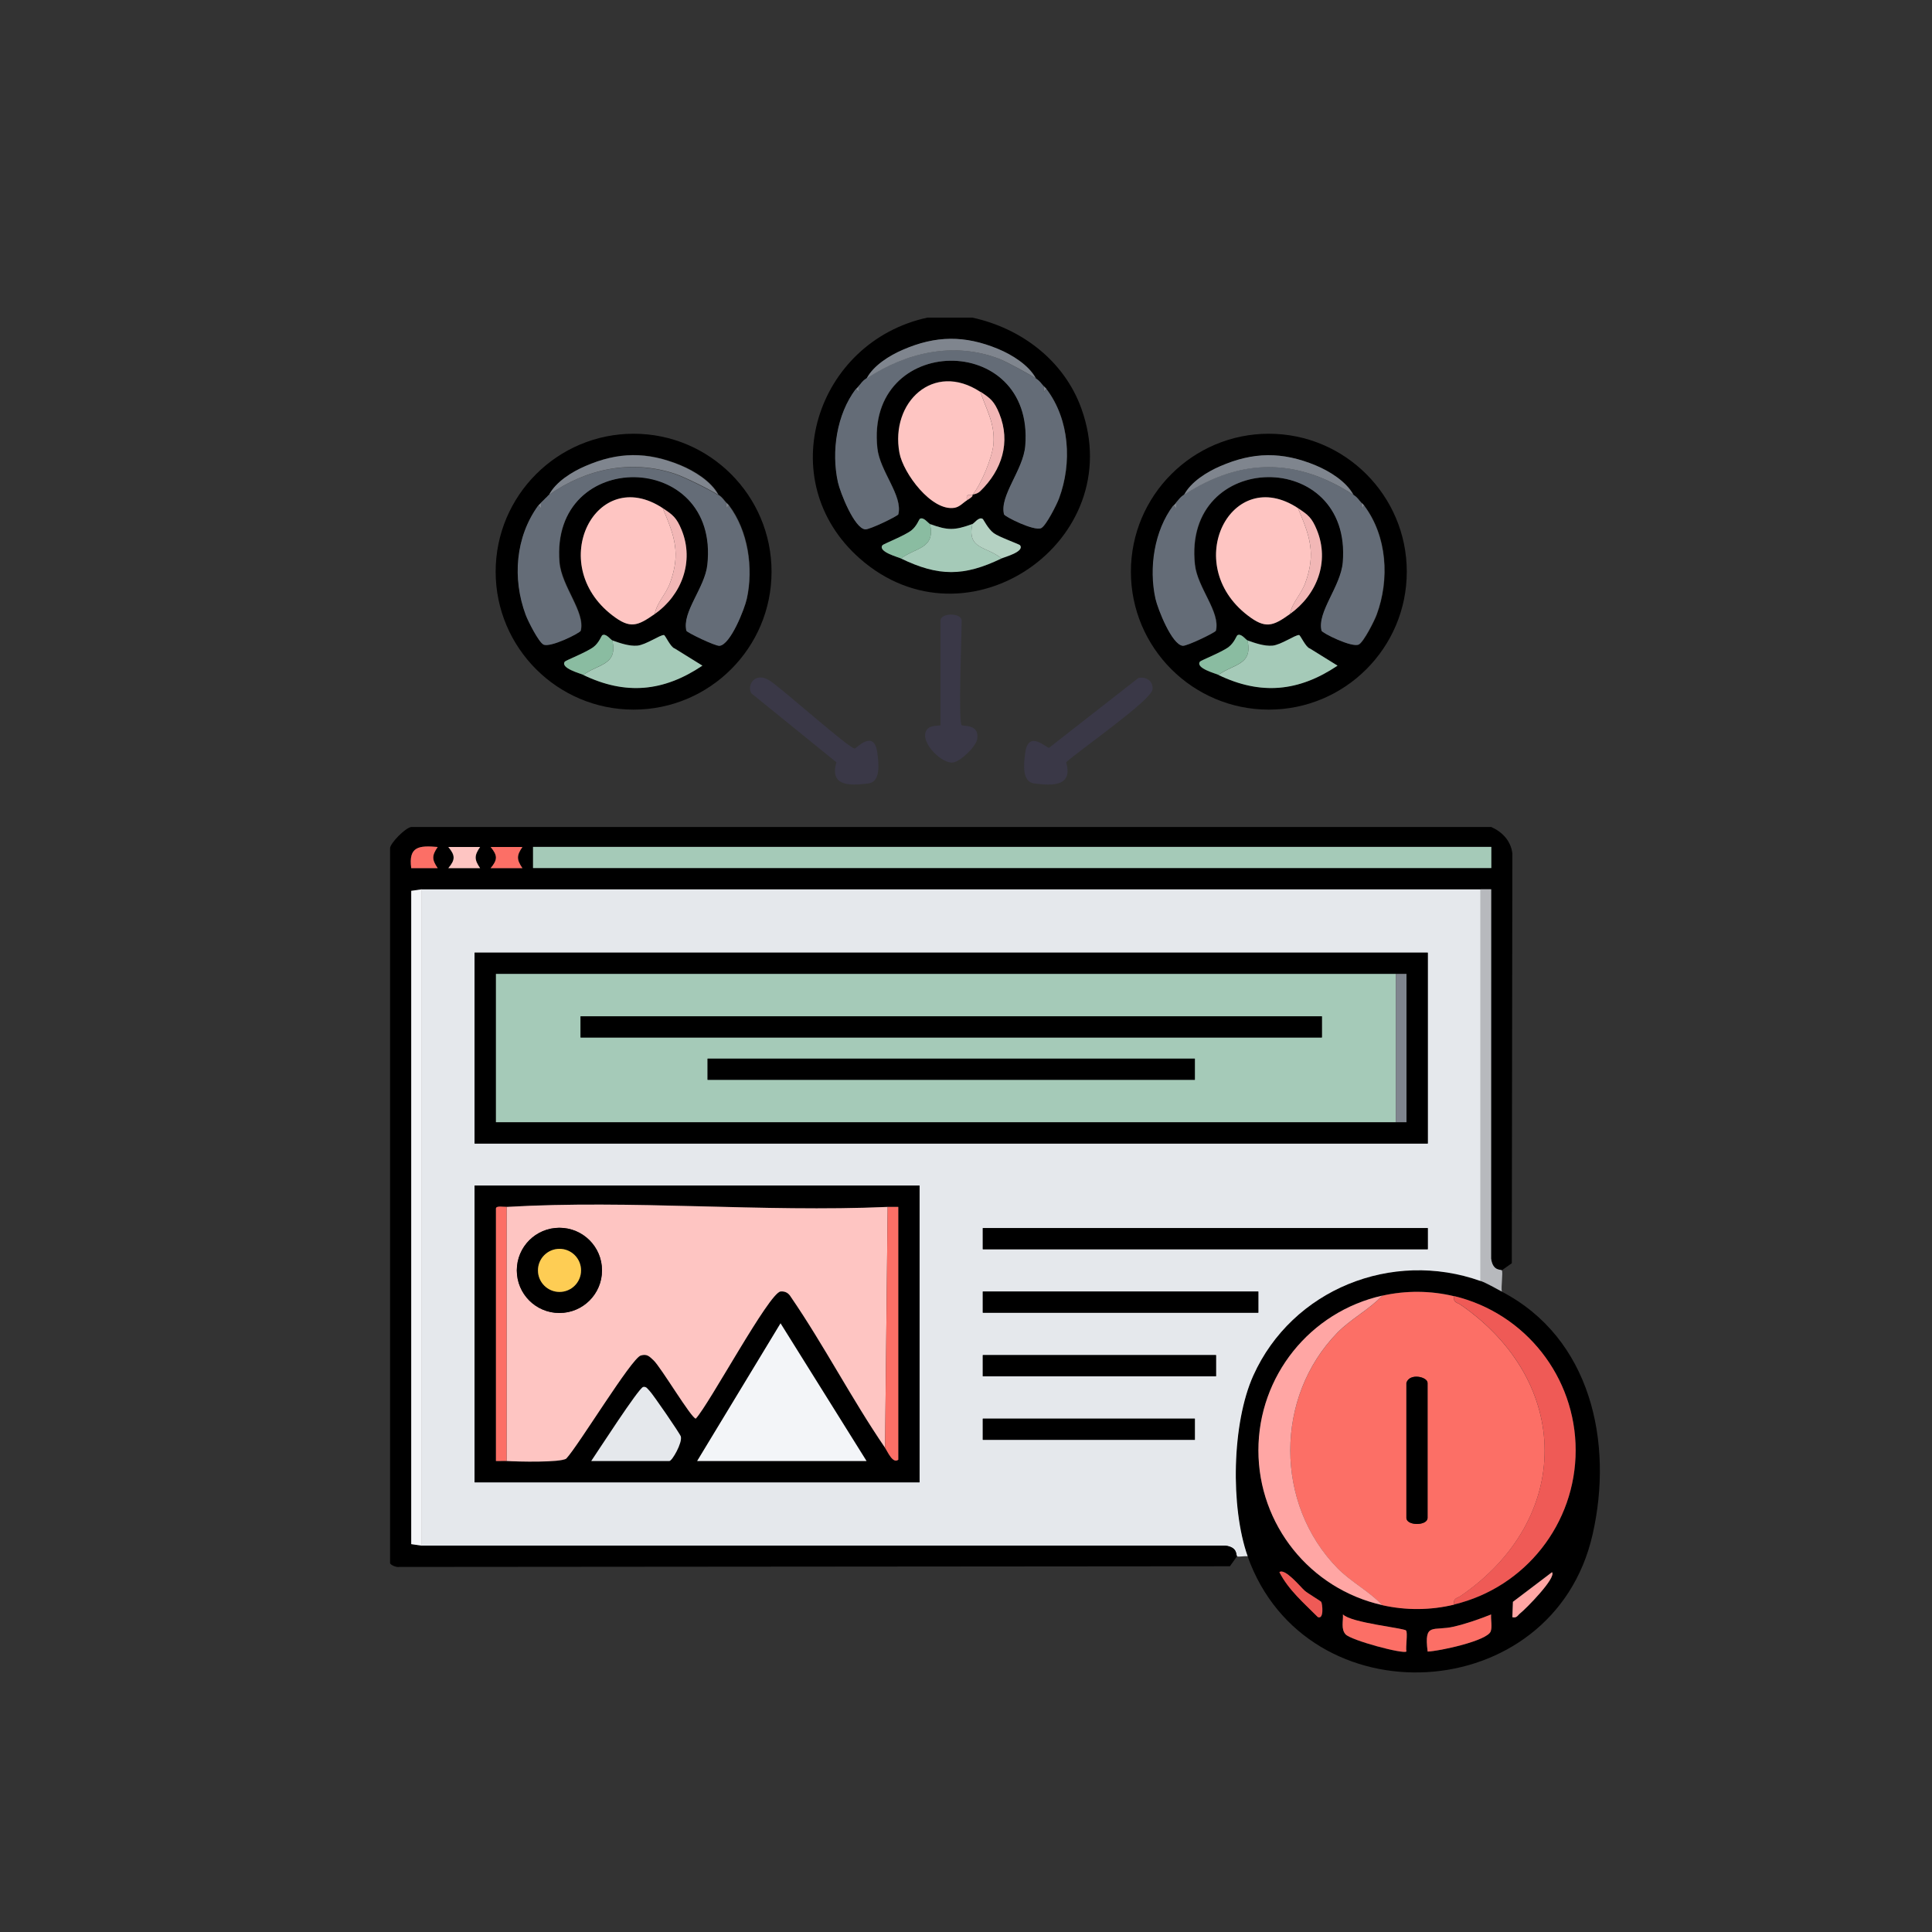 <?xml version="1.0" encoding="UTF-8"?>
<svg id="Layer_1" data-name="Layer 1" xmlns="http://www.w3.org/2000/svg" viewBox="0 0 200 200">
  <rect x="0" y="0" width="200" height="200" fill="#333333" stroke="none"/>
  <defs>
    <style>
      .cls-1 {
        fill: #b7b9bd;
      }

      .cls-2 {
        fill: #8abca1;
      }

      .cls-3 {
        fill: #ffa6a4;
      }

      .cls-4 {
        fill: #fc6f66;
      }

      .cls-5 {
        fill: #a5cab8;
      }

      .cls-6 {
        fill: #7f858e;
      }

      .cls-7 {
        fill: #e5e8ec;
      }

      .cls-8 {
        fill: #fec5c2;
      }

      .cls-9 {
        fill: #ef5a56;
      }

      .cls-10 {
        fill: #b4d1c2;
      }

      .cls-11 {
        fill: #fecd54;
      }

      .cls-12 {
        fill: #f2b7b6;
      }

      .cls-13 {
        fill: #f3f5f8;
      }

      .cls-14 {
        fill: #646c77;
      }

      .cls-15 {
        fill: #3a3847;
      }
    </style>
  </defs>
  <path d="M100.66,32.88c5.06,1.1,9.49,4.44,11.28,9.4,4.95,13.7-11.81,25.34-22.93,15.54-9.19-8.1-4.52-22.44,6.99-24.94h4.66ZM89.7,39.18c-.49.32-.51.51-.82.82-.09.09-.2.17-.27.27-1.98,2.63-2.55,6.48-1.85,9.66.23,1.07,1.69,4.76,2.82,4.87.44.04,3.38-1.38,3.43-1.56.48-1.94-1.91-4.44-2.17-6.83-1.31-11.94,16.3-12.16,15.31-.25-.21,2.51-2.68,5.14-2.2,7.08.06.23,3.14,1.78,3.85,1.43.51-.25,1.62-2.46,1.85-3.09,1.35-3.65,1.09-8.13-1.3-11.3-.08-.1-.19-.18-.27-.27-.31-.32-.34-.5-.82-.82-.75-1.41-2.51-2.48-3.92-3.06-3.45-1.43-6.46-1.4-9.87.09-1.35.59-3.03,1.61-3.74,2.97ZM100.11,51.78c.8-.48.5-.51.55-.55.09-.08.48-.05.83-.39,2.22-2.17,3.16-5.05,1.96-8.01-.53-1.3-.92-1.59-1.97-2.28-4.84-3.18-9.33,1.09-8.37,6.31.39,2.11,3.32,6.08,5.7,5.69.56-.09.9-.53,1.3-.78ZM96.28,54.25c-.19-.07-.68-.79-1.07-.53-.06.04-.32.77-.87,1.19-.69.54-2.89,1.4-2.99,1.53-.51.68,1.66,1.24,1.92,1.37,3.89,1.88,6.52,1.88,10.41,0,.26-.13,2.43-.69,1.92-1.37-.09-.12-2.17-.85-2.72-1.25-.61-.45-1.06-1.42-1.14-1.47-.4-.27-.88.46-1.07.53-1.85.67-2.53.67-4.38,0Z"/>
  <path d="M79.87,59.18c0,7.89-6.4,14.28-14.28,14.28s-14.28-6.4-14.28-14.28,6.4-14.28,14.28-14.28,14.28,6.4,14.28,14.28ZM56.82,51.23c-.1.07-.18.2-.27.27s-.18.19-.27.27-.19.18-.27.27-.2.17-.27.27c-2.37,3.27-2.69,7.57-1.3,11.3.23.63,1.35,2.84,1.85,3.09.71.35,3.79-1.19,3.85-1.43.48-1.94-1.99-4.57-2.2-7.08-.99-11.91,16.62-11.69,15.31.25-.26,2.39-2.65,4.89-2.17,6.83.05.18,2.99,1.61,3.43,1.56,1.13-.11,2.58-3.81,2.82-4.87.7-3.17.14-7.03-1.85-9.66-.08-.1-.19-.18-.27-.27-.31-.32-.34-.5-.82-.82-.75-1.41-2.51-2.48-3.92-3.06-3.45-1.43-6.46-1.4-9.87.09-1.35.59-3.03,1.62-3.74,2.97ZM67.78,63.56c2.79-1.95,4.1-5.45,2.79-8.68-.53-1.3-.92-1.59-1.97-2.28-6.88-4.53-12.16,5.76-5.21,11.1,1.85,1.42,2.6,1.11,4.39-.14ZM63.4,66.3c-.19-.07-.68-.79-1.07-.53-.06.04-.32.77-.87,1.19-.69.54-2.89,1.4-2.99,1.53-.51.68,1.66,1.24,1.92,1.37,4.38,2.11,8.3,1.74,12.33-.96l-2.87-1.78c-.42-.11-.98-1.38-1.11-1.39-.39-.02-1.87,1.02-2.76,1.1-.82.08-1.8-.26-2.57-.54Z"/>
  <path d="M145.63,59.18c0,7.89-6.4,14.28-14.28,14.28s-14.28-6.4-14.28-14.28,6.4-14.28,14.28-14.28,14.28,6.4,14.28,14.28ZM122.58,51.23c-.49.32-.51.51-.82.82-.09.09-.2.17-.27.27-1.98,2.63-2.55,6.48-1.85,9.66.23,1.07,1.69,4.76,2.82,4.87.44.04,3.38-1.38,3.43-1.56.48-1.94-1.91-4.44-2.17-6.83-1.31-11.94,16.3-12.16,15.31-.25-.21,2.51-2.68,5.14-2.2,7.08.06.23,3.14,1.78,3.85,1.43.51-.25,1.62-2.46,1.85-3.09,1.35-3.65,1.09-8.13-1.3-11.3-.08-.1-.19-.18-.27-.27-.31-.32-.34-.5-.82-.82-.75-1.41-2.51-2.48-3.92-3.06-3.45-1.43-6.46-1.4-9.87.09-1.35.59-3.03,1.61-3.74,2.97ZM133.54,63.56c2.78-2,4.12-5.4,2.79-8.68-.53-1.3-.92-1.59-1.97-2.28-6.88-4.53-12.16,5.76-5.21,11.1,1.84,1.42,2.61,1.13,4.39-.14ZM129.15,66.3c-.19-.07-.68-.79-1.07-.53-.06.04-.32.77-.87,1.19-.69.54-2.89,1.4-2.99,1.53-.51.68,1.66,1.24,1.92,1.37,4.38,2.11,8.3,1.74,12.33-.96l-2.87-1.78c-.42-.11-.98-1.38-1.11-1.39-.39-.02-1.87,1.02-2.76,1.1-.82.08-1.8-.26-2.57-.54Z"/>
  <path class="cls-15" d="M117.85,70.18c.83-.16,1.54.34,1.46,1.18-.11,1.13-7.66,6.36-8.94,7.55.7,2.48-1.32,2.44-3.28,2.2-1.32-.16-1.12-1.99-.96-3.18.33-2.46,2.25-.44,2.47-.52l9.25-7.23Z"/>
  <path class="cls-15" d="M78.39,70.18c.47-.13.89.02,1.28.27,1.18.73,8.24,7.05,8.81,7.04.16,0,2.01-2.08,2.34.44.16,1.19.36,3.02-.96,3.18-1.96.24-3.99.28-3.28-2.2l-8.79-7.13c-.36-.57-.04-1.42.61-1.6Z"/>
  <path class="cls-15" d="M99.56,75.07c.13.14,1.86-.15,1.6,1.45-.13.77-1.77,2.37-2.56,2.42-1.3.07-3.66-2.44-2.54-3.53.36-.35,1.3-.27,1.3-.34v-10.82c0-.84,2.19-.84,2.19,0,0,1.45-.36,10.42,0,10.82Z"/>
  <path class="cls-14" d="M107.24,39.18c.48.32.51.5.82.82v.55s.27-.27.27-.27c2.4,3.18,2.65,7.66,1.3,11.3-.23.63-1.35,2.84-1.85,3.09-.71.35-3.79-1.19-3.85-1.43-.48-1.94,1.99-4.57,2.2-7.08.99-11.91-16.62-11.69-15.31.25.26,2.39,2.65,4.89,2.17,6.83-.05.18-2.99,1.61-3.43,1.56-1.13-.11-2.58-3.81-2.82-4.87-.7-3.17-.14-7.03,1.85-9.66l.27.27v-.55c.31-.32.34-.5.82-.82,4.07-2.65,8.95-3.85,13.69-2.05.81.31,3.18,1.61,3.84,2.05Z"/>
  <path class="cls-8" d="M101.48,40.55c.62,1.86,1.51,3.25,1.37,5.34-.09,1.4-1.29,4.28-2.19,5.35-.07.08-.76-.28-.55.55-.41.24-.74.68-1.3.78-2.37.39-5.31-3.58-5.7-5.69-.97-5.23,3.53-9.5,8.37-6.31Z"/>
  <path class="cls-5" d="M100.66,54.25c-.58,2.65,1.49,2.28,3.01,3.56-3.89,1.88-6.52,1.88-10.41,0,1.57-1.15,3.58-1.01,3.01-3.56,1.85.67,2.53.67,4.38,0Z"/>
  <path class="cls-6" d="M107.24,39.18c-.66-.44-3.03-1.74-3.84-2.05-4.75-1.8-9.62-.61-13.69,2.05.71-1.36,2.39-2.39,3.74-2.97,3.42-1.49,6.42-1.52,9.87-.09,1.42.59,3.17,1.66,3.92,3.06Z"/>
  <path class="cls-12" d="M100.66,51.23c-.05.04.25.07-.55.55-.21-.82.48-.47.55-.55.9-1.06,2.1-3.95,2.19-5.35.14-2.09-.75-3.48-1.37-5.34,1.05.69,1.44.98,1.97,2.28,1.2,2.97.26,5.85-1.96,8.01-.35.34-.73.32-.83.39Z"/>
  <path class="cls-2" d="M96.28,54.25c.56,2.55-1.44,2.41-3.01,3.56-.26-.13-2.42-.69-1.92-1.37.1-.13,2.3-.99,2.99-1.53.55-.43.81-1.15.87-1.19.39-.27.88.46,1.07.53Z"/>
  <path class="cls-10" d="M100.66,54.25c.19-.07.67-.79,1.07-.53.08.05.53,1.01,1.14,1.47.55.41,2.63,1.14,2.72,1.25.51.68-1.66,1.24-1.92,1.37-1.52-1.28-3.59-.91-3.01-3.56Z"/>
  <path class="cls-6" d="M108.33,40.27l-.27.27v-.55c.09.09.2.17.27.27Z"/>
  <path class="cls-6" d="M88.88,40v.55s-.27-.27-.27-.27c.08-.1.19-.18.27-.27Z"/>
  <path class="cls-14" d="M74.36,51.23c.49.32.51.51.82.82v.55s.27-.27.27-.27c1.98,2.63,2.55,6.48,1.85,9.66-.23,1.07-1.69,4.76-2.82,4.87-.44.04-3.38-1.38-3.43-1.56-.48-1.94,1.91-4.44,2.17-6.83,1.31-11.94-16.3-12.16-15.31-.25.21,2.51,2.68,5.14,2.2,7.08-.06.23-3.14,1.78-3.85,1.43-.51-.25-1.62-2.46-1.85-3.09-1.38-3.73-1.07-8.03,1.3-11.3l.27.27v-.55c.09-.09.18-.19.28-.27l.27-.27c.1-.07.17-.2.27-.27,3.83-2.72,8.51-3.69,13.02-2.2.99.33,3.72,1.69,4.51,2.2Z"/>
  <path class="cls-8" d="M68.6,52.6c1.22,2.87,1.89,4.67.76,7.75-.44,1.21-1.36,2.01-1.58,3.21-1.79,1.25-2.54,1.57-4.39.14-6.95-5.34-1.67-15.63,5.21-11.1Z"/>
  <path class="cls-5" d="M63.4,66.3c.77.28,1.75.61,2.57.54.89-.08,2.36-1.13,2.76-1.1.13,0,.69,1.28,1.11,1.39l2.87,1.78c-4.02,2.7-7.95,3.07-12.33.96,1.57-1.15,3.58-1.01,3.01-3.56Z"/>
  <path class="cls-6" d="M74.36,51.23c-.79-.52-3.52-1.88-4.51-2.2-4.51-1.49-9.2-.51-13.02,2.2.71-1.36,2.39-2.39,3.74-2.97,3.42-1.49,6.42-1.52,9.87-.09,1.42.59,3.17,1.66,3.92,3.06Z"/>
  <path class="cls-12" d="M67.78,63.56c.22-1.21,1.14-2.01,1.58-3.21,1.13-3.08.46-4.88-.76-7.75,1.05.69,1.44.98,1.97,2.28,1.31,3.24,0,6.73-2.79,8.68Z"/>
  <path class="cls-2" d="M63.4,66.3c.56,2.55-1.44,2.41-3.01,3.56-.26-.13-2.42-.69-1.92-1.37.1-.13,2.3-.99,2.99-1.53.55-.43.81-1.15.87-1.19.39-.27.88.46,1.07.53Z"/>
  <path class="cls-6" d="M75.45,52.33l-.27.27v-.55c.09.09.2.17.27.27Z"/>
  <path class="cls-6" d="M56,52.06v.55s-.27-.27-.27-.27c.07-.1.19-.18.27-.27Z"/>
  <path class="cls-6" d="M56.27,51.78c.1-.08.17-.2.27-.27l-.27.27Z"/>
  <path class="cls-14" d="M140.11,51.23c.49.32.51.51.82.82v.55s.27-.27.27-.27c2.4,3.18,2.65,7.66,1.3,11.3-.23.63-1.35,2.84-1.85,3.09-.71.35-3.79-1.19-3.85-1.43-.48-1.94,1.99-4.57,2.2-7.08.99-11.91-16.62-11.69-15.31.25.26,2.39,2.65,4.89,2.17,6.83-.05.18-2.99,1.61-3.43,1.56-1.13-.11-2.58-3.81-2.82-4.87-.7-3.17-.14-7.03,1.85-9.66l.27.27v-.55c.31-.32.34-.5.82-.82,5.87-3.83,11.68-3.83,17.54,0Z"/>
  <path class="cls-8" d="M134.36,52.6c1.22,2.87,1.89,4.67.76,7.75-.44,1.21-1.36,2.01-1.58,3.21-1.78,1.28-2.55,1.56-4.39.14-6.95-5.35-1.67-15.63,5.21-11.1Z"/>
  <path class="cls-5" d="M129.15,66.3c.77.28,1.75.61,2.57.54.89-.08,2.36-1.13,2.76-1.1.13,0,.69,1.28,1.11,1.39l2.87,1.78c-4.02,2.7-7.95,3.07-12.33.96,1.57-1.15,3.58-1.01,3.01-3.56Z"/>
  <path class="cls-6" d="M140.11,51.23c-5.86-3.83-11.67-3.83-17.54,0,.71-1.36,2.39-2.39,3.74-2.97,3.42-1.49,6.42-1.52,9.87-.09,1.42.59,3.17,1.66,3.92,3.06Z"/>
  <path class="cls-12" d="M133.54,63.56c.22-1.21,1.14-2.01,1.58-3.21,1.13-3.08.46-4.88-.76-7.75,1.05.69,1.44.98,1.97,2.28,1.33,3.28,0,6.68-2.79,8.68Z"/>
  <path class="cls-2" d="M129.15,66.3c.56,2.55-1.44,2.41-3.01,3.56-.26-.13-2.42-.69-1.92-1.37.1-.13,2.3-.99,2.99-1.53.55-.43.81-1.15.87-1.19.39-.27.88.46,1.07.53Z"/>
  <path class="cls-6" d="M141.21,52.33l-.27.27v-.55c.09.09.2.17.27.27Z"/>
  <path class="cls-6" d="M121.76,52.06v.55s-.27-.27-.27-.27c.08-.1.19-.18.27-.27Z"/>
  <path d="M153.27,132.61c.62.22,1.56.77,2.19,1.1,9.21,4.79,11.59,15.58,9.4,25.16-4.08,17.9-29.64,19.29-35.71,2.24-1.81-5.08-1.64-13.8.59-18.73,4.02-8.9,14.34-13.04,23.52-9.77ZM143.1,134.12c-7.5,1.68-12.83,8.34-12.83,16.02s5.33,14.34,12.83,16.02c2.45.55,5,.53,7.44-.06,7.37-1.78,12.57-8.38,12.57-15.96s-5.19-14.18-12.57-15.96c-2.44-.59-4.99-.61-7.44-.06ZM136.77,165.82c-.05-.09-1.4-.88-1.71-1.16-.45-.39-2.04-2.36-2.61-1.91.94,1.85,2.54,3.2,3.98,4.65.66.27.47-1.37.35-1.58ZM160.66,162.75l-4.05,3.07-.06,1.59c.48.12.55-.2.82-.41.56-.43,3.78-3.69,3.28-4.25ZM145.56,168.8c-.22-.26-5.71-.79-6.54-1.67.04.69-.22,1.51.27,2.06.54.62,6.01,2.08,6.3,1.78-.09-.46.15-1.95-.03-2.16ZM147.79,170.97c1.18-.04,6.2-1.11,6.53-2.1.17-.5,0-1.2.04-1.74-1.24.49-2.52.94-3.82,1.25-2.18.52-3.15-.51-2.75,2.59Z"/>
  <path class="cls-4" d="M150.54,134.18c-.15.68.32.65.66.89,11.57,8,11.63,22.18,0,30.15-.34.23-.81.21-.66.89-2.44.59-4.99.61-7.44.06-1.38-1.45-3.28-2.43-4.64-3.82-6.52-6.67-6.52-17.73,0-24.4,1.36-1.39,3.26-2.37,4.64-3.82,2.45-.55,5-.53,7.44.06ZM145.59,143.16v13.97c0,.84,2.19.84,2.19,0v-13.97c0-.65-1.9-1.05-2.19,0Z"/>
  <path class="cls-9" d="M150.54,166.1c-.15-.68.32-.65.66-.89,11.63-7.97,11.57-22.15,0-30.15-.34-.24-.81-.21-.66-.89,7.37,1.78,12.57,8.38,12.57,15.96s-5.19,14.18-12.57,15.96Z"/>
  <path class="cls-3" d="M143.1,134.12c-1.38,1.45-3.28,2.43-4.64,3.82-6.52,6.67-6.52,17.73,0,24.4,1.36,1.39,3.26,2.37,4.64,3.82-7.5-1.68-12.83-8.34-12.83-16.02s5.33-14.34,12.83-16.02Z"/>
  <path class="cls-4" d="M145.56,168.8c.18.22-.06,1.7.03,2.16-.3.3-5.76-1.16-6.3-1.78-.49-.55-.23-1.37-.27-2.06.84.88,6.32,1.41,6.54,1.67Z"/>
  <path class="cls-4" d="M147.79,170.97c-.4-3.1.57-2.07,2.75-2.59,1.3-.31,2.58-.76,3.82-1.25-.05.54.13,1.24-.04,1.74-.34.99-5.35,2.06-6.53,2.1Z"/>
  <path class="cls-9" d="M136.77,165.82c.12.21.31,1.86-.35,1.58-1.44-1.45-3.03-2.8-3.98-4.65.57-.45,2.17,1.51,2.61,1.91.32.28,1.66,1.07,1.71,1.16Z"/>
  <path class="cls-3" d="M160.66,162.75c.5.56-2.72,3.81-3.28,4.25-.27.21-.35.53-.82.41l.06-1.59,4.05-3.07Z"/>
  <path d="M145.59,143.16c.3-1.05,2.19-.65,2.19,0v13.97c0,.84-2.19.84-2.19,0v-13.97Z"/>
  <path class="cls-7" d="M153.27,92.06v40.55c-9.18-3.27-19.5.87-23.52,9.77-2.23,4.93-2.39,13.65-.59,18.73-.26-.06-.97.09-1.1,0-.14-.09.12-.93-1.22-1.11H43.67s0-67.94,0-67.94h109.6ZM147.8,98.62H49.13v19.76h98.67v-19.76ZM95.19,122.73h-46.06s0,30.72,0,30.72h46.06s0-30.72,0-30.72ZM101.74,127.13v2.19h46.06v-2.19h-46.06ZM101.74,133.7v2.19h28.52v-2.19h-28.52ZM101.74,140.28v2.19h24.14v-2.19h-24.14ZM101.74,146.86v2.19h21.95v-2.19h-21.95Z"/>
  <path d="M128.06,161.1l-.74,1.04-85.99.07c-.28.06-.95-.2-.95-.42v-73.98c0-.5,1.54-2.09,2.18-2.2h111.81c1.15.51,2.03,1.43,2.19,2.74l-.06,42.42-1.04.74c-.08-.13-.93.12-1.11-1.22v-38.24s-1.08,0-1.08,0H43.67l-1.1.16v67.63l1.1.16h83.17c1.34.17,1.08,1,1.22,1.1ZM45.31,87.68c-1.94-.17-3.05-.06-2.74,2.19h2.74c-.61-.89-.61-1.3,0-2.19ZM49.7,87.68h-3.29c.73.88.73,1.32,0,2.19h3.29c-.61-.89-.61-1.3,0-2.19ZM54.08,87.68h-3.29c.73.88.73,1.32,0,2.19h3.29c-.61-.89-.61-1.3,0-2.19ZM154.38,87.67H55.18v2.19h99.2v-2.19Z"/>
  <path class="cls-1" d="M153.27,92.06h1.1s-.01,38.23-.01,38.23c.18,1.34,1.03,1.09,1.11,1.22.14.21-.1,1.74,0,2.19-.63-.33-1.57-.88-2.19-1.1v-40.55Z"/>
  <rect x="101.74" y="127.13" width="46.06" height="2.19"/>
  <polygon class="cls-13" points="43.67 92.06 43.67 160.01 42.57 159.85 42.57 92.22 43.67 92.06"/>
  <rect x="101.74" y="133.7" width="28.52" height="2.19"/>
  <rect x="101.74" y="140.28" width="24.14" height="2.19"/>
  <rect x="101.74" y="146.86" width="21.95" height="2.19"/>
  <rect class="cls-5" x="55.18" y="87.67" width="99.2" height="2.19"/>
  <path class="cls-8" d="M49.7,87.68c-.61.88-.61,1.3,0,2.19h-3.29c.73-.87.73-1.31,0-2.19h3.29Z"/>
  <path class="cls-4" d="M54.08,87.68c-.61.88-.61,1.3,0,2.19h-3.29c.73-.87.73-1.31,0-2.19h3.29Z"/>
  <path class="cls-4" d="M45.31,87.68c-.61.89-.61,1.3,0,2.19h-2.74c-.3-2.25.8-2.36,2.74-2.19Z"/>
  <path d="M147.8,98.62v19.76H49.13v-19.76h98.67ZM51.34,100.82v15.35h94.26v-15.35H51.34Z"/>
  <path class="cls-5" d="M144.5,100.82v15.35H51.34v-15.35h93.16ZM60.1,105.21v2.19h76.74v-2.19H60.1ZM73.25,109.59v2.19h50.44v-2.19h-50.44Z"/>
  <rect class="cls-6" x="144.5" y="100.82" width="1.1" height="15.35"/>
  <rect x="60.1" y="105.21" width="76.74" height="2.19"/>
  <rect x="73.25" y="109.59" width="50.44" height="2.19"/>
  <path d="M95.19,122.73v30.72s-46.06,0-46.06,0v-30.72s46.06,0,46.06,0ZM52.44,124.94c-.31.02-1.05-.15-1.1.16v26.15c.37.02.74-.02,1.1,0,1.07.06,5.59.17,6.18-.25,1.23-1.32,6.75-10.39,7.71-10.67.66-.2.91.11,1.33.5.76.7,3.93,6.05,4.37,6.03,1.39-1.49,7.6-13.06,8.78-13.16.49-.04.83.17,1.07.58,3.46,5.05,6.29,10.56,9.74,15.6.27.4.8,1.69,1.37,1.23v-26.17s-1.1,0-1.1,0c-12.96.57-26.57-.76-39.45,0ZM72.17,151.24h17.54l-8.9-14.25-8.63,14.25ZM61.21,151.24h8.08c.27,0,1.35-1.87,1.18-2.53-.07-.28-2.92-4.43-3.24-4.73-.19-.18-.32-.47-.66-.4-.46.1-4.73,6.72-5.37,7.66Z"/>
  <path class="cls-8" d="M91.89,124.94l-.27,24.93c-3.45-5.04-6.28-10.55-9.74-15.6-.24-.41-.58-.62-1.07-.58-1.18.1-7.39,11.67-8.78,13.16-.44.01-3.62-5.33-4.37-6.03-.42-.39-.67-.7-1.33-.5-.96.28-6.47,9.36-7.71,10.67-.59.43-5.11.32-6.18.25v-26.3c12.88-.76,26.49.57,39.45,0ZM62.32,131.51c0-2.43-1.97-4.41-4.41-4.41s-4.41,1.97-4.41,4.41,1.97,4.41,4.41,4.41,4.41-1.97,4.41-4.41Z"/>
  <polygon class="cls-13" points="72.17 151.24 80.8 136.99 89.7 151.24 72.17 151.24"/>
  <path class="cls-7" d="M61.21,151.24c.64-.94,4.91-7.56,5.37-7.66.34-.07.46.21.66.4.31.3,3.17,4.45,3.24,4.73.17.66-.91,2.53-1.18,2.53h-8.08Z"/>
  <path class="cls-4" d="M52.44,124.94v26.3c-.36-.02-.73.02-1.1,0v-26.15c.04-.3.78-.14,1.1-.16Z"/>
  <path class="cls-4" d="M91.89,124.94h1.1s0,26.17,0,26.17c-.57.45-1.1-.84-1.37-1.23l.27-24.93Z"/>
  <path d="M62.32,131.51c0,2.43-1.97,4.41-4.41,4.41s-4.41-1.97-4.41-4.41,1.97-4.41,4.41-4.41,4.41,1.97,4.41,4.41ZM60.15,131.51c0-1.23-1-2.23-2.23-2.23s-2.23,1-2.23,2.23,1,2.23,2.23,2.23,2.23-1,2.23-2.23Z"/>
  <circle class="cls-11" cx="57.92" cy="131.51" r="2.23"/>
</svg>